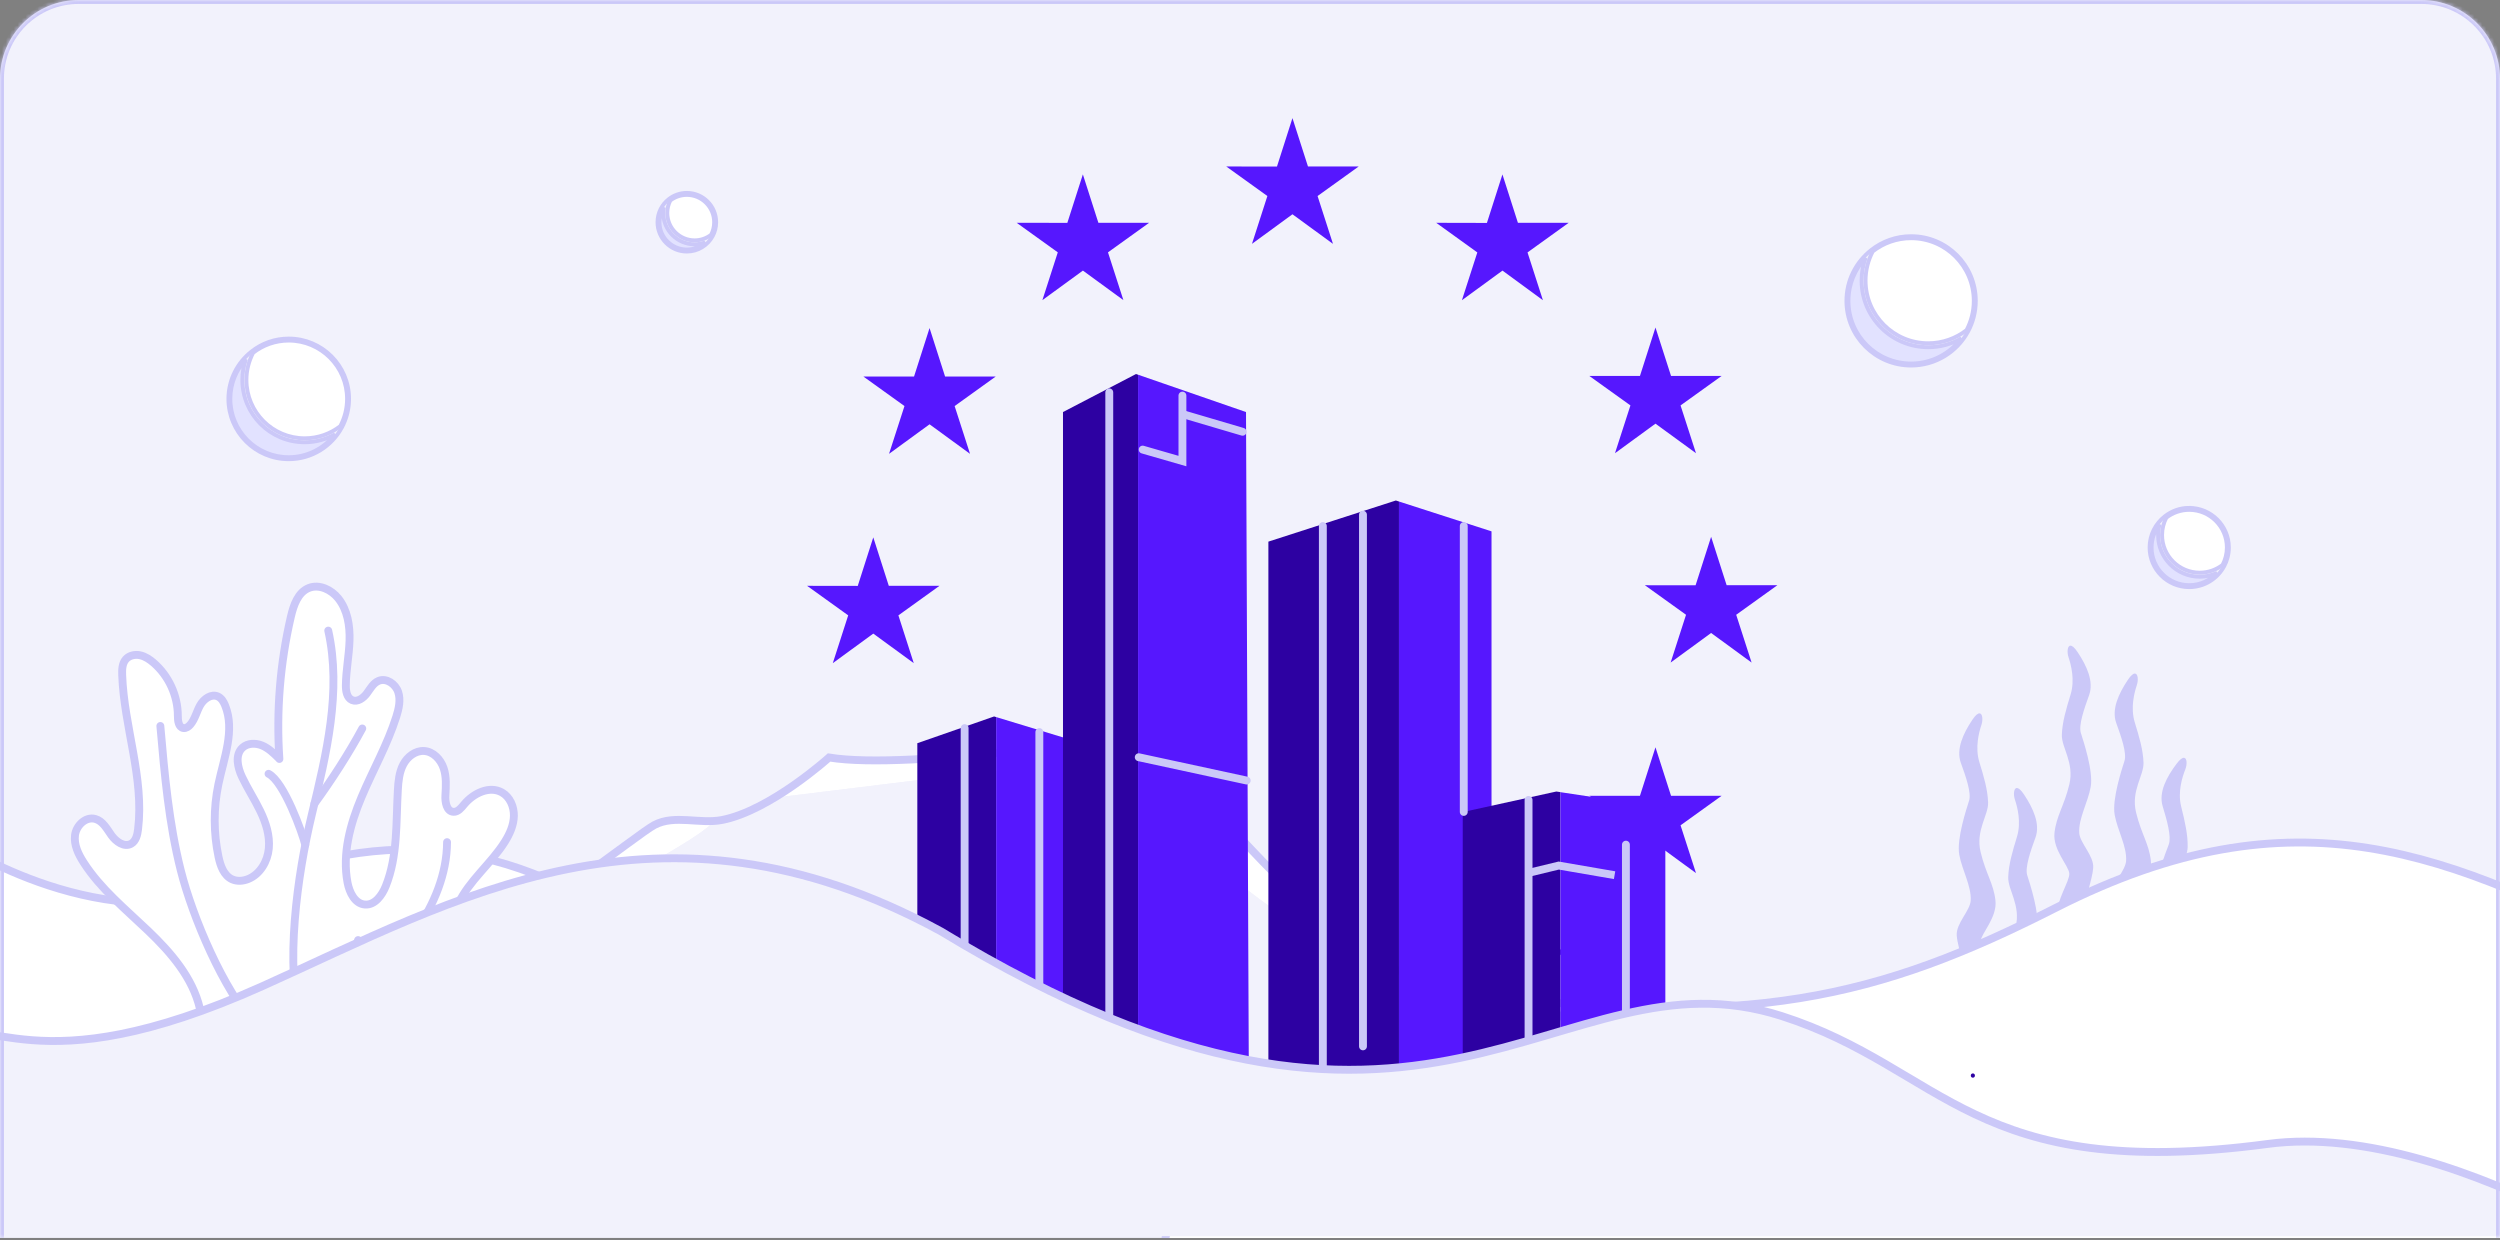 <svg width="635" height="315" viewBox="0 0 635 315" fill="none" xmlns="http://www.w3.org/2000/svg">
<rect x="0" y="0" width="635" height="315" fill="#808080" stroke="none"/>
<g clip-path="url(#clip0_7713_9826)">
<mask id="path-1-inside-1_7713_9826" fill="white">
<path d="M0 20C0 8.954 8.954 0 20 0H615C626.046 0 635 8.954 635 20V314.432H0V20Z"/>
</mask>
<path d="M0 20C0 8.954 8.954 0 20 0H615C626.046 0 635 8.954 635 20V314.432H0V20Z" fill="#F2F2FC"/>
<path d="M522.606 232.253C522.89 234.933 528.119 240.055 526.772 244.134C528.568 244.293 530.357 244.543 532.146 244.814C532.186 244.689 532.225 244.57 532.265 244.451C533.988 238.979 530.436 236.273 529.637 231.626C529.208 229.15 531.473 223.493 531.677 220.424C531.889 217.355 528.257 214.12 528.125 211.539C527.927 207.849 530.324 203.843 531.037 199.876C531.757 195.902 529.169 188.172 528.541 186.185C527.914 184.199 529.38 180.02 530.634 176.568C531.889 173.122 530.027 169.102 527.709 165.637C526.917 164.449 526.323 164 525.907 164H525.894C525.108 164.02 524.983 165.663 525.399 166.918C526.039 168.845 527.069 172.693 525.927 176.423C524.785 180.146 523.821 183.4 523.708 186.641C523.603 189.882 526.937 193.75 525.61 199.242C524.289 204.727 522.315 207.222 521.84 211.546C521.365 215.863 525.478 219.909 525.603 221.876C525.729 223.843 522.236 228.741 522.606 232.266V232.253Z" fill="#CBC8F8"/>
<path d="M547.616 228.015C547.682 228.556 547.781 229.104 547.899 229.652C548.652 233.137 550.224 236.649 549.874 239.824C549.682 241.613 547.781 243.619 546.658 245.712C548.111 245.626 549.563 245.527 551.016 245.481C552.191 245.441 553.366 245.428 554.541 245.481C555.466 243.89 556.251 242.081 556.146 240.174C555.908 235.837 554.079 233.236 553.062 227.678C553.003 227.375 552.963 227.071 552.937 226.774C552.429 221.724 555.598 218.272 555.664 215.203C555.736 211.955 554.957 208.655 554.02 204.879C553.082 201.097 554.324 197.308 555.07 195.42C555.552 194.205 555.525 192.582 554.773 192.483H554.766C554.35 192.43 553.716 192.832 552.838 194.014C550.336 197.347 548.249 201.255 549.312 204.767C550.375 208.278 551.603 212.536 550.871 214.483C550.131 216.43 547.127 224.008 547.616 228.015Z" fill="#CBC8F8"/>
<path d="M536.491 227.513C536.702 230.583 538.967 236.24 538.538 238.715C538.181 240.788 537.277 242.471 536.531 244.194C536.359 244.596 536.194 245.005 536.042 245.421C536.491 245.487 536.933 245.56 537.382 245.619C538.841 245.804 540.307 245.943 541.773 245.93C541.931 245.93 542.096 245.93 542.255 245.923C543.496 243.362 545.384 240.933 545.549 239.349C545.622 238.675 545.549 237.949 545.391 237.203C544.717 234.061 542.453 230.556 542.552 228.959C542.677 226.992 546.797 222.945 546.322 218.629C545.846 214.312 543.872 211.816 542.552 206.325C541.231 200.839 544.566 196.971 544.453 193.724C544.348 190.476 543.384 187.228 542.235 183.506C541.093 179.783 542.116 175.928 542.763 174C543.179 172.759 543.054 171.142 542.301 171.083H542.294C541.878 171.05 541.264 171.492 540.452 172.72C538.142 176.185 536.273 180.205 537.528 183.651C538.782 187.096 540.248 191.281 539.62 193.268C538.993 195.255 536.412 202.991 537.125 206.965C537.844 210.939 540.234 214.945 540.036 218.629C539.898 221.209 536.273 224.444 536.484 227.513H536.491Z" fill="#CBC8F8"/>
<path d="M517.411 236.028C516.915 238.781 515.615 241.547 514.928 244.213H508.979C509.805 241.639 511.059 239.256 511.99 235.395C513.311 229.903 509.983 226.041 510.089 222.794C510.194 219.553 511.158 216.298 512.3 212.576C513.449 208.853 512.419 204.998 511.779 203.07C511.363 201.81 511.488 200.173 512.274 200.153H512.287C512.703 200.153 513.297 200.602 514.09 201.79C516.401 205.255 518.269 209.275 517.015 212.721C515.76 216.173 514.294 220.351 514.922 222.338C515.549 224.325 518.13 232.061 517.417 236.028H517.411Z" fill="#CBC8F8"/>
<path d="M504.899 244.22H498.468C497.894 241.883 497.128 239.342 497.009 237.619C496.798 234.55 500.429 231.315 500.561 228.734C500.759 225.045 498.369 221.038 497.649 217.071C496.936 213.097 499.518 205.361 500.145 203.374C500.772 201.387 499.306 197.209 498.052 193.757C496.798 190.304 498.659 186.291 500.977 182.826C501.796 181.598 502.403 181.162 502.819 181.189H502.826C503.578 181.248 503.697 182.865 503.288 184.106C502.647 186.034 501.617 189.882 502.766 193.611C503.915 197.334 504.872 200.582 504.978 203.829C505.084 207.07 501.749 210.939 503.076 216.43C504.397 221.922 506.371 224.417 506.846 228.734C507.322 233.051 503.208 237.098 503.076 239.065C503.01 240.141 504.021 242.094 504.892 244.22H504.899Z" fill="#CBC8F8"/>
<path d="M292.414 379.094H689.096L674.081 243.633C622.081 216.633 583.101 199.629 522.081 230.633C477 253.545 444.081 261.633 372.081 252.133C340.634 260.813 325.901 264.794 310.168 281.118C287.687 304.439 292.414 379.094 292.414 379.094Z" fill="white" stroke="#CBC8F8" stroke-width="2" stroke-linecap="round" stroke-linejoin="round"/>
<g clip-path="url(#clip1_7713_9826)">
<path d="M318.001 61.939L328.283 54.426L338.575 61.939L334.663 49.791L345.105 42.288H332.225L328.283 30L324.351 42.298L311.471 42.288L321.913 49.791L318.001 61.939Z" fill="#5617FE"/>
<path d="M264.766 76.234L275.058 68.73L285.34 76.234L281.427 64.096L291.87 56.593H278.99L275.048 44.294L271.105 56.603L258.235 56.593L268.678 64.096L264.766 76.234Z" fill="#5617FE"/>
<path d="M236.107 83.325L232.165 95.644L219.295 95.634L229.737 103.137L225.815 115.275L236.107 107.771L246.389 115.275L242.477 103.137L252.919 95.634H240.049L236.107 83.325Z" fill="#5617FE"/>
<path d="M221.812 160.936L232.094 168.44L228.192 156.302L238.624 148.799H225.754L221.812 136.49L217.87 148.819L205 148.799L215.442 156.302L211.53 168.44L221.812 160.936Z" fill="#5617FE"/>
<path d="M240.049 202.125L236.107 189.816L232.165 202.135L219.295 202.125L229.737 209.628L225.815 221.766L236.107 214.252L246.389 221.766L242.477 209.628L252.919 202.125H240.049Z" fill="#5617FE"/>
<path d="M279.071 241.146L275.129 228.857L271.196 241.156L258.316 241.146L268.759 248.649L264.847 260.797L275.139 253.283L285.421 260.797L281.508 248.649L291.951 241.146H279.071Z" fill="#5617FE"/>
<path d="M332.235 255.29L328.293 242.981L324.36 255.3L311.48 255.29L321.923 262.793L318.011 274.931L328.303 267.427L338.585 274.931L334.662 262.793L345.115 255.29H332.235Z" fill="#5617FE"/>
<path d="M385.401 241.146L381.468 228.857L377.516 241.156L364.656 241.146L375.089 248.649L371.177 260.797L381.468 253.283L391.75 260.797L387.828 248.649L398.281 241.146H385.401Z" fill="#5617FE"/>
<path d="M424.441 202.125L420.489 189.816L416.547 202.135L403.677 202.125L414.129 209.628L410.207 221.766L420.489 214.252L430.781 221.766L426.859 209.628L437.301 202.125H424.441Z" fill="#5617FE"/>
<path d="M451.445 148.649H438.565L434.623 136.35L430.681 148.659L417.801 148.649L428.253 156.152L424.341 168.29L434.623 160.776L444.905 168.29L440.993 156.152L451.445 148.649Z" fill="#5617FE"/>
<path d="M410.207 115.114L420.489 107.611L430.781 115.114L426.859 102.977L437.301 95.483H424.441L420.489 83.185L416.547 95.493L403.677 95.483L414.129 102.977L410.207 115.114Z" fill="#5617FE"/>
<path d="M381.619 44.305L377.677 56.623L364.797 56.593L375.239 64.116L371.327 76.254L381.629 68.731L391.901 76.254L387.989 64.116L398.441 56.593H385.551L381.619 44.305Z" fill="#5617FE"/>
<path d="M37.928 299.123C38.155 299.04 38.393 298.933 38.619 298.849C38.083 298.838 37.536 298.826 37 298.814L37.928 299.123Z" fill="#F2F2FC"/>
<path d="M173.23 214.545C176.135 212.771 179.134 210.878 181.551 208.521C176.373 208.902 170.837 207.141 166.254 209.545C163.814 210.819 153.791 218.652 143.029 226.128C147.97 226.116 152.898 224.89 157.505 223.021C163.028 220.783 168.147 217.652 173.242 214.545H173.23Z" fill="white"/>
<path d="M268.854 196.212C280.378 198.188 290.591 204.736 299.758 212.009C308.924 219.271 317.447 227.425 327.458 233.472C332.887 236.746 338.91 239.365 345.1 240.686C322.673 224.818 293.472 187.391 291.889 187.022C289.627 186.487 230.964 195.772 210.584 192.403C210.584 192.403 204.37 198.01 196.668 202.629C212.405 200.7 228.142 198.772 243.88 196.831C252.177 195.82 260.605 194.796 268.843 196.212H268.854Z" fill="white"/>
<path d="M362.554 247.555C361.971 247.65 361.364 247.674 360.721 247.662C364.078 252.424 369.173 255.9 374.518 258.364C380.791 261.257 387.529 262.995 393.969 265.506C409.73 271.661 424.267 284.555 433.922 298.448C442.885 298.126 454.338 298.805 463.302 298.448C440.41 284.924 382.362 244.424 362.566 247.555H362.554Z" fill="white"/>
<path d="M393.967 265.506C387.527 262.994 380.789 261.256 374.516 258.364C369.171 255.899 364.076 252.423 360.719 247.662C356.386 247.531 350.969 244.852 345.089 240.686C338.899 239.365 332.887 236.746 327.447 233.472C317.436 227.437 308.9 219.27 299.746 212.009C290.58 204.747 280.366 198.188 268.843 196.212C260.605 194.808 252.177 195.819 243.88 196.831C228.143 198.76 212.406 200.688 196.668 202.629C192.442 205.164 187.764 207.414 183.419 208.271C182.8 208.39 182.169 208.462 181.538 208.509C179.122 210.866 176.122 212.771 173.217 214.533C168.122 217.64 163.015 220.77 157.48 223.008C152.885 224.877 147.957 226.103 143.005 226.115C134.16 232.258 124.815 238.162 118.768 239.972L118.696 239.853C98.531 266.268 69.628 286.874 38.594 298.838C170.098 302.028 301.71 301.266 433.167 296.54C423.513 282.648 409.692 271.66 393.931 265.494L393.967 265.506Z" fill="#F2F2FC"/>
<path d="M118.792 239.972C132.184 235.96 161.801 211.854 166.254 209.533C171.396 206.843 177.729 209.39 183.431 208.271C195.692 205.855 210.585 192.403 210.585 192.403C230.964 195.784 289.628 186.487 291.89 187.022C293.937 187.51 342.756 250.697 362.564 247.567C382.373 244.436 442.326 284.924 465.217 298.447C318.955 296.531 178.441 298.814 37.011 298.814L37.939 299.123C69.223 287.195 98.412 266.482 118.732 239.865" stroke="#CBC8F8" stroke-width="2" stroke-miterlimit="10"/>
<path d="M-167.524 170.269C-160.785 171.943 -154.764 175.736 -149.211 179.898C-135.734 189.984 -124.246 202.482 -111.259 213.188C-94.478 227.001 -75.394 237.652 -57.114 249.4C-45.832 256.66 -34.605 264.572 -25.933 274.691C-13.641 275.028 -1.36 275.419 10.921 275.865L8.563 275.104L-77.372 226.219C-88.784 219.73 -100.358 213.122 -109.629 203.819C-115.03 198.407 -119.573 192.158 -125.279 187.06C-130.528 182.376 -136.647 178.779 -142.712 175.214C-152.091 169.704 -156.677 167.172 -168.752 160.292C-173.36 163.585 -177.207 166.911 -180.555 170.204C-176.349 169.106 -171.773 169.215 -167.524 170.28V170.269Z" fill="#5617FE"/>
<path d="M8.573 275.082C-20.076 258.79 -48.713 242.488 -77.362 226.197C-88.774 219.708 -100.348 213.1 -109.619 203.797C-115.02 198.385 -119.563 192.136 -125.269 187.038C-130.518 182.354 -136.637 178.757 -142.702 175.192C-152.081 169.682 -156.667 167.15 -168.742 160.27C-194.097 178.387 -196.934 197.711 -214.682 205.101C-222.018 208.155 -230.93 207.579 -237.136 212.535C-240.765 215.437 -242.863 219.795 -244.841 224.001C-252.894 241.108 -260.937 258.214 -268.99 275.321C-175.708 272.267 -82.329 272.43 10.942 275.832L8.584 275.071L8.573 275.082Z" stroke="#2D01A2" stroke-miterlimit="10"/>
<path d="M273.14 264.106C268.021 265.29 262.913 266.355 257.685 266.17C251.86 265.964 246.35 264.236 240.916 262.084C229.7 261.345 218.473 260.595 207.257 259.856C191.704 258.824 175.011 257.356 163.034 247.379C158.426 243.543 154.742 238.587 149.699 235.326C147.199 233.718 144.069 232.566 140.972 232.436C139.885 232.87 138.82 233.37 137.787 233.914C132.103 236.968 127.343 241.445 122.365 245.532C103.9 260.704 81.533 271.094 58.025 275.408L310.505 272.039C309.255 269.04 307.114 266.757 304.462 265.062C294.018 265.04 283.573 264.649 273.14 264.095V264.106Z" fill="#3801CB"/>
<path d="M285.942 261.541C281.628 262.051 277.389 263.127 273.14 264.106C283.573 264.66 294.017 265.051 304.462 265.073C299.31 261.78 292.224 260.791 285.942 261.541Z" fill="#5617FE"/>
<path d="M163.024 247.379C175 257.356 191.694 258.823 207.246 259.856C218.462 260.595 229.689 261.345 240.905 262.084C233.558 259.193 226.353 255.541 218.658 253.857C203.616 250.553 186.336 254.541 173.761 245.651C167.653 241.337 163.382 234.327 156.394 231.664C151.449 229.784 145.917 230.447 140.95 232.435C144.048 232.566 147.189 233.718 149.677 235.326C154.72 238.587 158.405 243.532 163.013 247.379H163.024Z" fill="#5617FE"/>
<path d="M58.025 275.419C81.532 271.105 103.899 260.715 122.364 245.543C127.342 241.445 132.102 236.978 137.786 233.924C143.47 230.87 150.383 229.371 156.404 231.675C163.392 234.337 167.663 241.347 173.771 245.662C186.346 254.552 203.626 250.564 218.668 253.868C232.046 256.813 243.99 265.692 257.684 266.181C267.248 266.518 276.443 262.682 285.942 261.551C295.441 260.421 306.809 263.225 310.493 272.061L58.014 275.43L58.025 275.419Z" stroke="#2D01A2" stroke-miterlimit="10"/>
<path d="M252.5 181.981L233 188.775V290.636L253.017 290.907V182.134L252.5 181.981Z" fill="#2D01A2"/>
<path d="M272.53 188.07L253.018 182.134V290.907L272.353 291.165L272.53 188.07Z" fill="#5617FE"/>
<path d="M288.548 95L270 104.662V290.378C270.118 290.26 279.015 290.154 289.065 290.06V95.176L288.548 95Z" fill="#2D01A2"/>
<path d="M316.487 104.661L289.064 95.176V290.06C302.194 289.942 317.274 289.86 317.274 289.86L316.487 104.661Z" fill="#5617FE"/>
<path d="M354.552 127.124L322.169 137.574V290.907L355.339 290.296V127.383L354.552 127.124Z" fill="#2D01A2"/>
<path d="M378.847 134.964L355.339 127.383V290.295L378.847 289.86V134.964Z" fill="#5617FE"/>
<path d="M395.305 201.046L371.538 206.265V289.849C371.538 289.849 383.798 289.966 396.351 290.154V201.199L395.305 201.046Z" fill="#2D01A2"/>
<path d="M396.35 201.211V290.166C409.644 290.366 423.267 290.636 422.996 290.907V205.231L396.35 201.211Z" fill="#5617FE"/>
<path d="M245.013 184.943V252.329" stroke="#CBC8F8" stroke-width="2" stroke-miterlimit="10" stroke-linecap="round"/>
<path d="M263.995 185.943V265.871" stroke="#CBC8F8" stroke-width="2" stroke-miterlimit="10" stroke-linecap="round"/>
<path d="M281.754 99.656V267.869" stroke="#CBC8F8" stroke-width="2" stroke-miterlimit="10" stroke-linecap="round"/>
<path d="M316.663 198.26L289.24 192.336" stroke="#CBC8F8" stroke-width="2" stroke-miterlimit="10" stroke-linecap="round"/>
<path d="M315.615 109.669L300.993 105.356" stroke="#CBC8F8" stroke-width="2" stroke-miterlimit="10" stroke-linecap="round"/>
<path d="M300.337 100.479V117.111L290.24 114.196" stroke="#CBC8F8" stroke-width="2" stroke-miterlimit="10" stroke-linecap="round"/>
<path d="M336.004 133.613V272.571" stroke="#CBC8F8" stroke-width="2" stroke-miterlimit="10" stroke-linecap="round"/>
<path d="M346.195 130.733V265.777" stroke="#CBC8F8" stroke-width="2" stroke-miterlimit="10" stroke-linecap="round"/>
<path d="M371.795 133.613V206.23" stroke="#CBC8F8" stroke-width="2" stroke-miterlimit="10" stroke-linecap="round"/>
<path d="M388.252 203.174V283.103" stroke="#CBC8F8" stroke-width="2" stroke-miterlimit="10" stroke-linecap="round"/>
<path d="M412.981 214.54V290.989" stroke="#CBC8F8" stroke-width="2" stroke-miterlimit="10" stroke-linecap="round"/>
<path d="M388.334 221.686L395.915 219.853L410.103 222.297" stroke="#CBC8F8" stroke-width="2" stroke-miterlimit="10"/>
<path d="M501.107 273.734C501.802 273.734 501.802 272.648 501.107 272.648C500.412 272.648 500.412 273.734 501.107 273.734Z" fill="#2D01A2"/>
<path d="M473.863 65.49C473.207 67.295 472.848 69.241 472.848 71.27C472.848 80.61 480.418 88.192 489.77 88.192C492.835 88.192 495.703 87.369 498.181 85.941C495.275 89.825 490.642 92.343 485.422 92.343C476.634 92.343 469.5 85.22 469.5 76.421C469.5 72.18 471.161 68.342 473.863 65.49Z" fill="#E2E2FF" stroke="#CBC8F8"/>
<path d="M485.422 60.5C494.21 60.5 501.344 67.623 501.344 76.422C501.344 79.103 500.677 81.629 499.506 83.852C496.811 85.942 493.441 87.192 489.77 87.192C480.981 87.192 473.848 80.069 473.848 71.27C473.848 68.589 474.514 66.063 475.685 63.841C478.38 61.75 481.751 60.5 485.422 60.5Z" fill="white" stroke="#CBC8F8"/>
<path d="M485.422 60C481.596 60 478.086 61.315 475.293 63.51C471.467 66.521 469 71.172 469 76.422C469 85.497 476.358 92.844 485.422 92.844C491.682 92.844 497.127 89.333 499.898 84.182C501.137 81.867 501.844 79.226 501.844 76.422C501.844 67.347 494.486 60 485.422 60Z" stroke="#CBC8F8" stroke-miterlimit="10"/>
<path d="M548.512 133.224C548.285 134.083 548.164 134.984 548.164 135.912V135.924C548.164 141.753 552.898 146.487 558.728 146.487C560.298 146.487 561.785 146.142 563.121 145.527C561.373 147.437 558.859 148.638 556.065 148.638C550.788 148.638 546.501 144.352 546.501 139.075C546.501 136.866 547.253 134.842 548.512 133.224Z" fill="#E2E2FF" stroke="#CBC8F8"/>
<path d="M556.065 129.5C561.343 129.5 565.629 133.786 565.629 139.063C565.629 140.658 565.233 142.163 564.541 143.483C562.933 144.725 560.922 145.465 558.729 145.465C553.451 145.465 549.164 141.179 549.164 135.901C549.164 134.307 549.559 132.802 550.251 131.482C551.859 130.24 553.871 129.5 556.065 129.5Z" fill="white" stroke="#CBC8F8"/>
<path d="M556.064 129C553.716 129 551.565 129.804 549.858 131.152C547.511 133 546 135.847 546 139.064C546 144.618 550.51 149.128 556.064 149.128C559.9 149.128 563.237 146.976 564.932 143.824C565.693 142.412 566.128 140.792 566.128 139.075C566.128 133.521 561.618 129.011 556.064 129.011V129Z" stroke="#CBC8F8" stroke-miterlimit="10"/>
<path d="M62.461 91.258C61.883 92.898 61.562 94.666 61.562 96.514C61.562 105.249 68.644 112.331 77.379 112.331C80.178 112.331 82.804 111.599 85.086 110.315C82.377 113.85 78.105 116.135 73.316 116.135C65.134 116.134 58.5 109.5 58.5 101.317C58.5 97.427 60.012 93.895 62.461 91.258Z" fill="#E2E2FF" stroke="#CBC8F8"/>
<path d="M73.342 86.5C81.524 86.5 88.158 93.134 88.158 101.316C88.158 103.82 87.529 106.167 86.45 108.226C83.944 110.175 80.811 111.331 77.403 111.331C69.221 111.331 62.587 104.696 62.587 96.514C62.587 94.01 63.214 91.663 64.294 89.603C66.8 87.654 69.934 86.5 73.342 86.5Z" fill="white" stroke="#CBC8F8"/>
<path d="M73.34 86C69.78 86 66.506 87.219 63.902 89.274C60.341 92.069 58.023 96.418 58.023 101.317C58.023 109.776 64.881 116.634 73.34 116.634C79.171 116.634 84.26 113.36 86.841 108.557C87.988 106.406 88.657 103.945 88.657 101.317C88.657 92.858 81.799 86 73.34 86Z" stroke="#CBC8F8" stroke-miterlimit="10"/>
<path d="M168.607 52.683C168.523 53.145 168.478 53.621 168.478 54.108C168.478 58.492 172.039 62.053 176.423 62.053C177.371 62.053 178.281 61.883 179.125 61.576C177.889 62.703 176.246 63.389 174.444 63.389C170.613 63.389 167.5 60.277 167.5 56.445C167.5 55.059 167.906 53.767 168.607 52.683Z" fill="#E2E2FF" stroke="#CBC8F8"/>
<path d="M174.455 49.5C178.287 49.5 181.399 52.612 181.399 56.444C181.399 57.596 181.12 58.687 180.625 59.636C179.462 60.52 178.016 61.053 176.433 61.053C172.601 61.053 169.488 57.94 169.488 54.108C169.488 52.956 169.767 51.864 170.263 50.915C171.425 50.031 172.872 49.5 174.455 49.5Z" fill="white" stroke="#CBC8F8"/>
<path d="M174.455 49C172.717 49 171.13 49.598 169.869 50.587C168.13 51.945 167.011 54.065 167.011 56.445C167.011 60.553 170.347 63.889 174.455 63.889C177.292 63.889 179.759 62.303 181.02 59.966C181.585 58.923 181.9 57.716 181.9 56.445C181.9 52.337 178.564 49 174.455 49Z" stroke="#CBC8F8" stroke-miterlimit="10"/>
<path d="M316.965 306.601H-11V214C-11 214 26.929 239.5 62.246 224.836C102.45 208.144 135.836 214.552 172.037 244.111C253.992 311.037 316.971 306.601 316.971 306.601H316.965Z" fill="white" stroke="#CBC8F8" stroke-width="2" stroke-linecap="round" stroke-linejoin="round"/>
<path d="M50.744 256.124C54.56 259.332 59.987 260.309 64.972 260.52C79.722 261.147 94.531 260.045 109.241 261.345C118.359 262.151 127.806 263.847 136.462 260.87C138.245 260.256 140.258 258.976 140.067 257.101C139.869 255.141 137.479 254.335 135.525 254.045C129.497 253.154 123.383 252.863 117.296 253.193C122.987 249.886 127.939 245.312 131.682 239.899C132.626 238.539 133.518 237.028 133.498 235.378C133.478 233.727 132.151 231.991 130.507 232.123H130.461C126.843 233.503 123.02 234.341 119.164 234.625C118.279 234.691 117.315 234.704 116.602 234.176C115.282 233.206 115.652 231.147 116.345 229.668C119.138 223.648 124.723 219.41 128.242 213.786C129.483 211.799 130.48 209.575 130.527 207.232C130.573 204.888 129.523 202.426 127.483 201.278C124.307 199.496 120.22 201.502 117.903 204.308C117.17 205.192 116.332 206.261 115.183 206.202C113.446 206.11 113.024 203.753 113.129 202.017C113.268 199.694 113.42 197.304 112.674 195.099C111.928 192.895 110.059 190.901 107.735 190.749C105.517 190.611 103.47 192.202 102.434 194.169C101.397 196.136 101.179 198.42 101.054 200.644C100.578 208.882 101.067 217.423 97.984 225.074C97.04 227.424 95.198 229.965 92.675 229.754C90.133 229.543 88.747 226.678 88.272 224.176C86.892 216.876 88.945 209.344 91.817 202.492C94.696 195.641 98.419 189.132 100.658 182.043C101.298 180.003 101.813 177.792 101.14 175.766C100.466 173.739 98.155 172.128 96.181 172.934C94.808 173.495 94.062 174.94 93.177 176.129C92.293 177.317 90.787 178.412 89.427 177.825C88.107 177.257 87.829 175.535 87.843 174.102C87.882 170.3 88.655 166.544 88.78 162.749C88.906 158.953 88.285 154.933 85.908 151.97C84.139 149.771 81.075 148.299 78.454 149.342C75.674 150.451 74.565 153.725 73.885 156.643C71.139 168.458 70.148 180.683 70.967 192.782L70.769 192.558C69.508 191.317 68.201 190.043 66.563 189.357C64.926 188.677 62.859 188.716 61.565 189.931C59.637 191.74 60.344 194.934 61.473 197.324C62.872 200.301 64.688 203.06 66.114 206.017C67.54 208.974 68.584 212.235 68.28 215.509C67.976 218.783 66.081 222.051 63.038 223.278C61.737 223.8 60.218 223.925 58.937 223.338C56.844 222.374 55.98 219.899 55.504 217.641C54.223 211.588 54.21 205.271 55.471 199.218C56.858 192.545 59.749 185.508 57.181 179.191C56.805 178.261 56.257 177.323 55.346 176.907C53.669 176.135 51.741 177.528 50.836 179.139C49.932 180.749 49.536 182.663 48.334 184.063C47.892 184.578 47.251 185.033 46.578 184.927C45.343 184.729 45.165 183.059 45.172 181.812C45.172 176.716 42.861 171.666 39.005 168.34C38.008 167.482 36.872 166.716 35.585 166.439C34.297 166.161 32.825 166.472 31.954 167.462C31.036 168.518 30.983 170.056 31.036 171.455C31.505 184.637 36.674 197.601 35.063 210.691C34.892 212.077 34.522 213.641 33.3 214.321C31.551 215.291 29.445 213.773 28.289 212.143C27.134 210.512 26.084 208.499 24.15 207.997C21.753 207.37 19.37 209.667 19.053 212.123C18.736 214.578 19.898 216.975 21.231 219.054C25.549 225.787 31.874 230.915 37.651 236.44C43.428 241.965 48.928 248.335 50.757 256.117" fill="white"/>
<path d="M50.744 256.124C54.56 259.332 59.987 260.309 64.972 260.52C79.722 261.147 94.531 260.045 109.241 261.345C118.359 262.151 127.806 263.847 136.462 260.87C138.245 260.256 140.258 258.976 140.067 257.101C139.869 255.141 137.479 254.335 135.525 254.045C129.497 253.154 123.383 252.863 117.296 253.193C122.987 249.886 127.939 245.312 131.682 239.899C132.626 238.539 133.518 237.028 133.498 235.378C133.478 233.727 132.151 231.991 130.507 232.123H130.461C126.843 233.503 123.02 234.341 119.164 234.625C118.279 234.691 117.315 234.704 116.602 234.176C115.282 233.206 115.652 231.147 116.345 229.668C119.138 223.648 124.723 219.41 128.242 213.786C129.483 211.799 130.48 209.575 130.527 207.232C130.573 204.888 129.523 202.426 127.483 201.278C124.307 199.496 120.22 201.502 117.903 204.308C117.17 205.192 116.332 206.261 115.183 206.202C113.446 206.11 113.024 203.753 113.129 202.017C113.268 199.694 113.42 197.304 112.674 195.099C111.928 192.895 110.059 190.901 107.735 190.749C105.517 190.611 103.47 192.202 102.434 194.169C101.397 196.136 101.179 198.42 101.054 200.644C100.578 208.882 101.067 217.423 97.984 225.074C97.04 227.424 95.198 229.965 92.675 229.754C90.133 229.543 88.747 226.678 88.272 224.176C86.892 216.876 88.945 209.344 91.817 202.492C94.696 195.641 98.419 189.132 100.658 182.043C101.298 180.003 101.813 177.792 101.14 175.766C100.466 173.739 98.155 172.128 96.181 172.934C94.808 173.495 94.062 174.94 93.177 176.129C92.293 177.317 90.787 178.412 89.427 177.825C88.107 177.257 87.829 175.535 87.843 174.102C87.882 170.3 88.655 166.544 88.78 162.749C88.906 158.953 88.285 154.933 85.908 151.97C84.139 149.771 81.075 148.299 78.454 149.342C75.674 150.451 74.565 153.725 73.885 156.643C71.139 168.458 70.148 180.683 70.967 192.782L70.769 192.558C69.508 191.317 68.201 190.043 66.563 189.357C64.926 188.677 62.859 188.716 61.565 189.931C59.637 191.74 60.344 194.934 61.473 197.324C62.872 200.301 64.688 203.06 66.114 206.017C67.54 208.974 68.584 212.235 68.28 215.509C67.976 218.783 66.081 222.051 63.038 223.278C61.737 223.8 60.218 223.925 58.937 223.338C56.844 222.374 55.98 219.899 55.504 217.641C54.223 211.588 54.21 205.271 55.471 199.218C56.858 192.545 59.749 185.508 57.181 179.191C56.805 178.261 56.257 177.323 55.346 176.907C53.669 176.135 51.741 177.528 50.836 179.139C49.932 180.749 49.536 182.663 48.334 184.063C47.892 184.578 47.251 185.033 46.578 184.927C45.343 184.729 45.165 183.059 45.172 181.812C45.172 176.716 42.861 171.666 39.005 168.34C38.008 167.482 36.872 166.716 35.585 166.439C34.297 166.161 32.825 166.472 31.954 167.462C31.036 168.518 30.983 170.056 31.036 171.455C31.505 184.637 36.674 197.601 35.063 210.691C34.892 212.077 34.522 213.641 33.3 214.321C31.551 215.291 29.445 213.773 28.289 212.143C27.134 210.512 26.084 208.499 24.15 207.997C21.753 207.37 19.37 209.667 19.053 212.123C18.736 214.578 19.898 216.975 21.231 219.054C25.549 225.787 31.874 230.915 37.651 236.44C43.428 241.965 48.928 248.335 50.757 256.117" stroke="#CBC8F8" stroke-width="2" stroke-linecap="round" stroke-linejoin="round"/>
<path d="M64.966 260.52C56.7 251.312 48.962 233.1 45.925 221.107C42.888 209.113 41.805 196.717 40.728 184.393" stroke="#CBC8F8" stroke-width="2" stroke-linecap="round" stroke-linejoin="round"/>
<path d="M76.513 260.52C72.241 245.332 75.516 222.229 79.206 206.889C82.897 191.548 86.812 175.574 83.373 160.175" stroke="#CBC8F8" stroke-width="2" stroke-linecap="round" stroke-linejoin="round"/>
<path d="M79.867 204.136C84.04 198.439 88.681 191.258 92.016 185.033" stroke="#CBC8F8" stroke-width="2" stroke-linecap="round" stroke-linejoin="round"/>
<path d="M77.536 214.585C76.81 211.549 72.116 198.499 68.207 196.545" stroke="#CBC8F8" stroke-width="2" stroke-linecap="round" stroke-linejoin="round"/>
<path d="M82.871 260.52C85.228 255.642 89.289 243.933 90.952 238.777" stroke="#CBC8F8" stroke-width="2" stroke-linecap="round" stroke-linejoin="round"/>
<path d="M87.374 260.52C93.151 254.923 101.147 242.975 105.702 236.348C110.258 229.714 113.519 221.952 113.552 213.905" stroke="#CBC8F8" stroke-width="2" stroke-linecap="round" stroke-linejoin="round"/>
<path d="M88.74 260.52C99.489 261.312 115.004 246.388 123.27 239.477" stroke="#CBC8F8" stroke-width="2" stroke-linecap="round" stroke-linejoin="round"/>
<path d="M694 337.056H-25.049V312.73C-1.478 286.923 -46.351 282.528 -16.1 264.131C-2.891 256.137 7.797 276.865 66.587 250.514C115.041 228.791 167.5 197.562 239 236.562C363.265 312.043 395.136 239.68 452.5 258.062C493.954 271.346 501 300.562 576 290.562C625.094 284.017 692.199 332.78 693.993 337.062L694 337.056Z" fill="#F2F2FC" stroke="#CBC8F8" stroke-width="2" stroke-linecap="round" stroke-linejoin="round"/>
</g>
</g>
<path d="M-1 20C-1 8.402 8.402 -1 20 -1H615C626.598 -1 636 8.402 636 20H634C634 9.507 625.493 1 615 1H20C9.507 1 1 9.507 1 20H-1ZM635 314.432H0H635ZM-1 314.432V20C-1 8.402 8.402 -1 20 -1V1C9.507 1 1 9.507 1 20V314.432H-1ZM615 -1C626.598 -1 636 8.402 636 20V314.432H634V20C634 9.507 625.493 1 615 1V-1Z" fill="#CBC8F8" mask="url(#path-1-inside-1_7713_9826)"/>
<defs>
<clipPath id="clip0_7713_9826">
<path d="M0 20C0 8.954 8.954 0 20 0H615C626.046 0 635 8.954 635 20V314.432H0V20Z" fill="white"/>
</clipPath>
<clipPath id="clip1_7713_9826">
<rect width="635" height="314" fill="white"/>
</clipPath>
</defs>
</svg>
